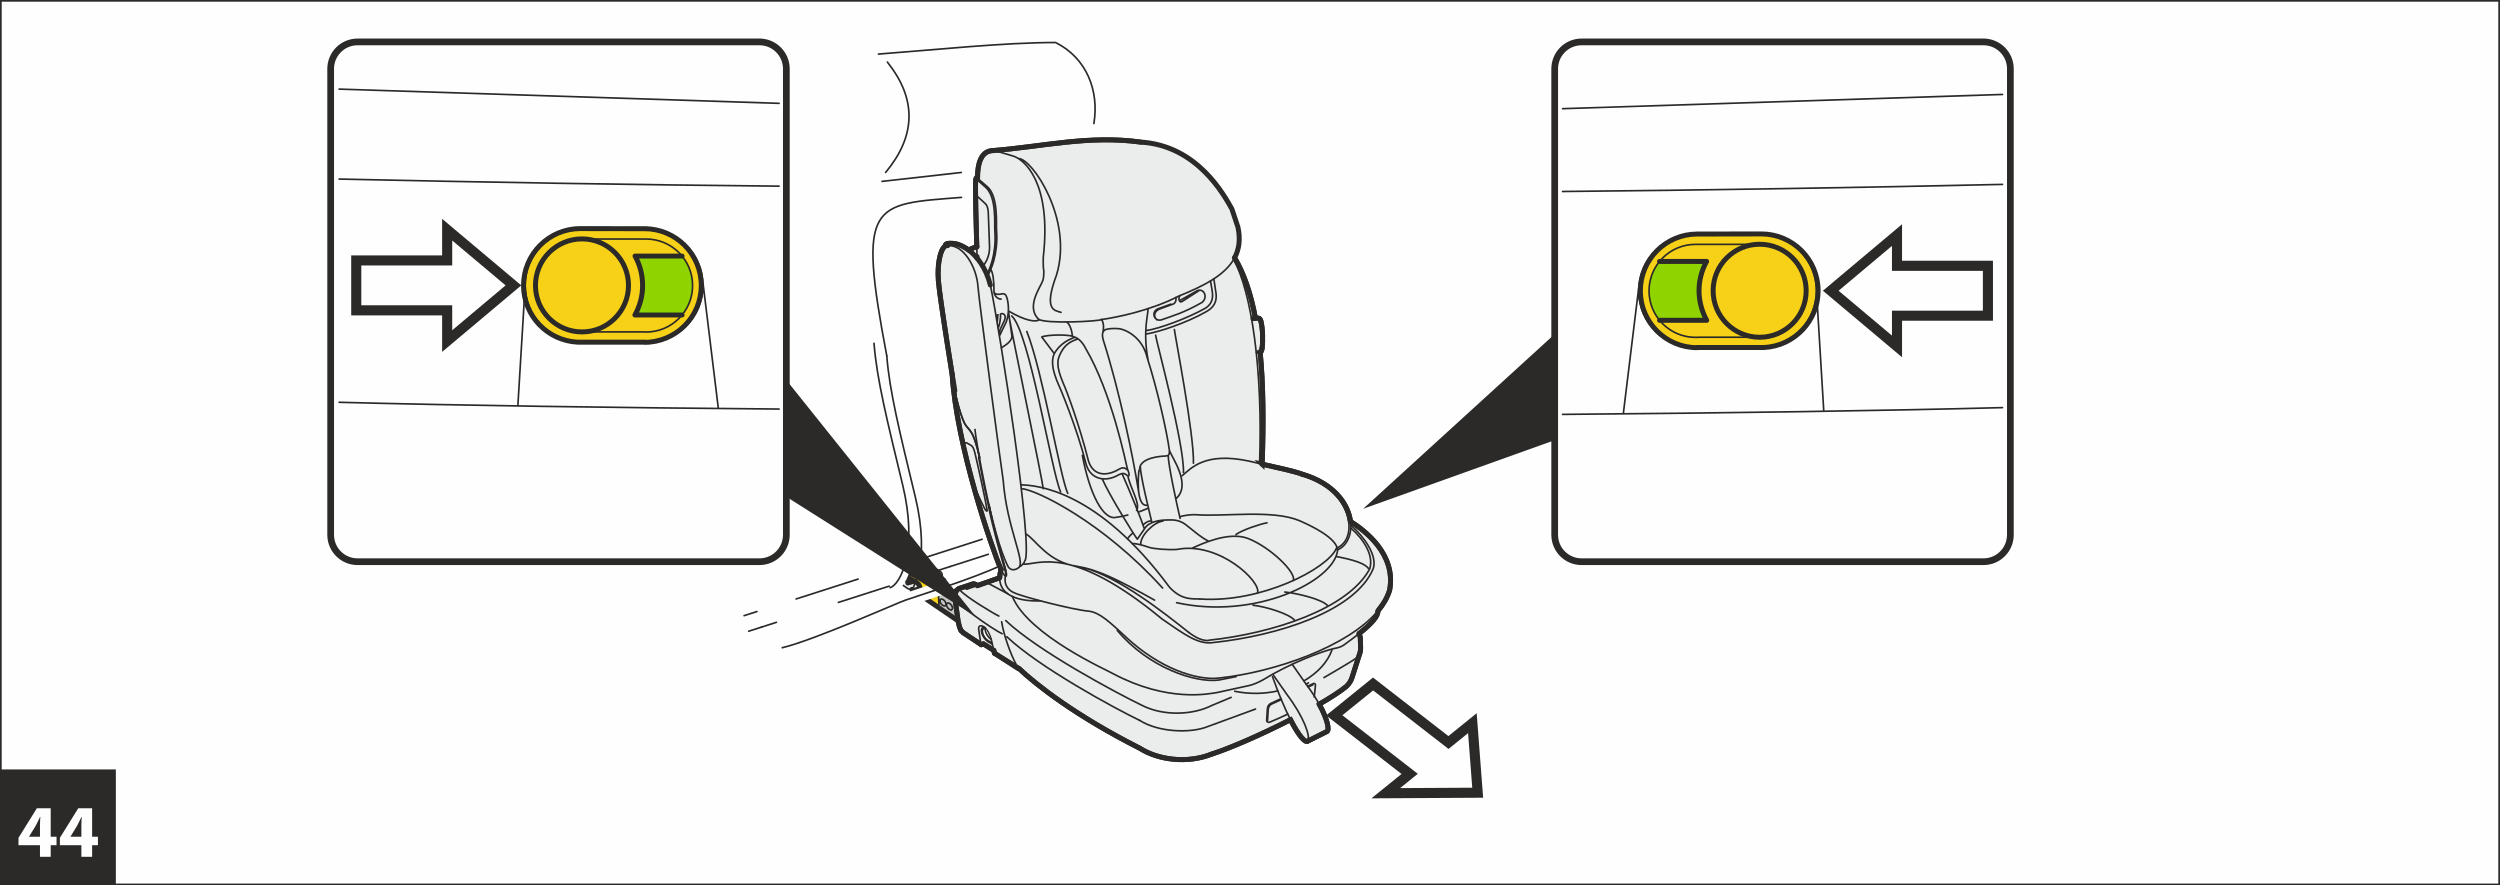 <?xml version="1.0" encoding="UTF-8"?>
<!DOCTYPE svg PUBLIC "-//W3C//DTD SVG 1.1//EN" "http://www.w3.org/Graphics/SVG/1.1/DTD/svg11.dtd">
<!-- Creator: CorelDRAW 2017 -->
<svg xmlns="http://www.w3.org/2000/svg" xml:space="preserve" width="130.053mm" height="46.053mm" version="1.1" style="shape-rendering:geometricPrecision; text-rendering:geometricPrecision; image-rendering:optimizeQuality; fill-rule:evenodd; clip-rule:evenodd"
viewBox="0 0 13035.35 4615.94"
 xmlns:xlink="http://www.w3.org/1999/xlink">
 <rect x="0" y="0" width="13035.35" height="4615.94" fill="#808080" stroke="none"/>
 <defs>
  <style type="text/css">
   <![CDATA[
    .str0 {stroke:#2B2A29;stroke-width:8.84;stroke-miterlimit:4}
    .str2 {stroke:#2B2A29;stroke-width:25.95;stroke-linecap:round;stroke-miterlimit:4}
    .str4 {stroke:#FEFEFE;stroke-width:70.15;stroke-linecap:round;stroke-miterlimit:4}
    .str1 {stroke:#2B2A29;stroke-width:8.77;stroke-linecap:round;stroke-miterlimit:4}
    .str5 {stroke:#2B2A29;stroke-width:52.61;stroke-linecap:round;stroke-miterlimit:4}
    .str6 {stroke:#2B2A29;stroke-width:35.08;stroke-linecap:round;stroke-miterlimit:4}
    .str3 {stroke:#2B2A29;stroke-width:8.77;stroke-linecap:round;stroke-miterlimit:4;stroke-dasharray:339.423 339.423}
    .fil5 {fill:none}
    .fil0 {fill:none;fill-rule:nonzero}
    .fil6 {fill:#FEFEFE}
    .fil2 {fill:#EBECEC}
    .fil3 {fill:#C5C6C6}
    .fil8 {fill:#2B2A29}
    .fil4 {fill:#F7D117}
    .fil7 {fill:#8FD400}
    .fil1 {fill:#FEFEFE;fill-rule:nonzero}
    .fil9 {fill:#2B2A29;fill-rule:nonzero}
   ]]>
  </style>
 </defs>
 <g id="Слой_x0020_1">
  <polygon class="fil0 str0" points="7.07,4608.88 6312.8,4608.88 6312.8,7.07 7.07,7.07 "/>
  <polygon class="fil0 str0" points="6722.58,4608.88 13028.31,4608.88 13028.31,7.07 6722.58,7.07 "/>
  <polygon class="fil1" points="4.42,4611.52 13030.93,4611.52 13030.93,4.42 4.42,4.42 "/>
  <polygon class="fil0 str0" points="4.42,4611.52 13030.93,4611.52 13030.93,4.42 4.42,4.42 "/>
  <polygon class="fil2" points="4699.65,3016.44 4732.17,3039.14 4738.16,3041.96 4745.01,3043.35 4749.96,3043.35 4755.34,3042.4 4773.65,3036.1 4779.84,3037.09 4789.96,3047.49 4794.17,3054.66 4793.63,3057.35 4785.28,3062.86 4763.11,3071.28 4756.58,3073.65 4750.78,3073.34 4740.7,3071.91 4734.05,3069.34 4728.78,3066.22 4718.17,3058.44 4687.02,3036.38 4685.14,3033.88 4684.37,3029.98 4685.11,3025.99 4686.74,3022.56 4690.07,3018.77 4693.77,3016.51 4695.58,3015.97 4697.73,3015.97 "/>
  <polygon class="fil2" points="4880.87,3000.99 4882.67,2998.51 4882.98,2996.67 4882.56,2994.05 4859.93,2982.21 4856.25,2977.83 4855.65,2973.62 4856.78,2969.2 4858.65,2965.98 4862.05,2962.48 4865.37,2960.68 4867.74,2960.26 4870.57,2960.64 4901.79,2978.68 4908.23,2984.79 4911.49,2990.56 4912.86,2996.04 4912.86,2999.29 4911.73,3004.14 4909.47,3008.03 4906.63,3010.81 4904.24,3012.52 4901.61,3013.89 4883.69,3002.29 "/>
  <polygon class="fil3" points="4960.84,3051.66 4994.51,3072.13 4987.36,3079.7 4981.07,3098.65 4981.78,3128.1 4981.49,3135.63 4995.46,3237.18 4896.45,3169.69 4892.67,3078.28 "/>
  <polygon class="fil4" points="4831.11,2978.68 4881.82,3001.41 4954.77,3047.59 4957.66,3052.51 4892.67,3078.28 4896.24,3164.77 4893.59,3165.9 4890.02,3165.27 4756.36,3074.08 4763.11,3071.28 4772.45,3067.81 4795.75,3058.27 4792.5,3051.1 4787.41,3043.88 4784.4,3040.8 4779.84,3037.09 4774.57,3033.98 4765.87,3038.82 4758.09,3041.61 4752.61,3043.14 4747.24,3043.56 4742.72,3043.14 4738.16,3041.96 4733.77,3040.02 4763.08,3027.51 4728.71,3008.1 4729.1,3000.1 4730.16,2996.88 4733.13,2993.98 4737.77,2991.37 4787.44,2971.67 4796.28,2969.63 4806.78,2970.58 4815.62,2972.85 4823.82,2975.74 "/>
  <path class="fil5 str1" d="M5071.8 3045.29l-70.43 22.98m1.48 -0.74c-17.08,6.69 -22.31,21.85 -22.31,40.8m0 0l1.76 27.86m-0.81 -0.57l13.97 101.55m0 0c3.61,16.87 6.97,35.47 15.38,50.36m0 0l11.82 11.81m48.75 -253.85c7.43,-3.75 17.26,1.31 25.04,7.78m0 0l116.12 -40.73m-152.96 36.84c7.43,-3.75 17.26,1.31 25.04,7.75m0 0l-44.16 15.21m-25.29 -8.6c7.4,-3.67 17.51,2.16 25.29,8.6"/>
  <polygon class="fil6" points="5059.61,3049.39 5061.55,3049.71 5071.37,3053.39 5071.84,3054.24 5071.2,3058.97 "/>
  <path class="fil5 str1" d="M5059.61 3049.39l1.94 0.32 9.82 3.68 0.46 0.85 -0.63 4.73m-1.34 -5.05l-29.57 10.14m-0.31 0c-4.39,-2.58 -9.87,-3.57 -12.63,-4.24m12.63 4.24l-0.53 5.2"/>
  <path class="fil5 str2" d="M4995.46 3237.18l-99.01 -67.5m-6.51 -4.49l-135.07 -92.11"/>
  <path class="fil5 str1" d="M4892.46 3078.39l3.99 91.3m66.51 8.94c5.27,-3.89 4.1,-14.53 -2.62,-23.68 -6.76,-9.16 -16.51,-13.4 -21.78,-9.51 -5.3,3.89 -4.14,14.46 2.62,23.61 6.72,9.16 16.52,13.47 21.78,9.58zm-33.87 -20.44c5.33,-3.89 4.17,-14.46 -2.55,-23.61 -6.76,-9.2 -16.52,-13.47 -21.79,-9.58 -5.33,3.92 -4.13,14.49 2.55,23.65 6.8,9.19 16.52,13.43 21.79,9.54zm-81.37 -52.08c4.42,-3.22 3.4,-11.99 -2.12,-19.53 -5.58,-7.57 -13.68,-11.1 -18.06,-7.88 -4.35,3.22 -3.4,11.99 2.19,19.52 5.59,7.57 13.69,11.11 18,7.89zm134.4 27.57l-89.46 -55.41m-6.43 -3.99l-10.39 -6.47m-27.69 38.09c4.39,-3.26 3.44,-11.96 -2.11,-19.53 -5.59,-7.53 -13.65,-11 -18,-7.85 -4.31,3.22 -3.36,11.95 2.2,19.48 5.58,7.53 13.61,11.11 17.92,7.89z"/>
  <line class="fil5 str2" x1="4996.73" y1="3073.51" x2="4960.84" y2= "3051.45" />
  <line class="fil5 str1" x1="4954.23" y1="3047.35" x2="4937.62" y2= "3037.12" />
  <path class="fil5 str2" d="M4937.62 3037.12l-53.57 -34.62m-96.6 -30.83l-47.49 18.77"/>
  <path class="fil5 str1" d="M4823.08 3034.09l-85.78 -38.93m138.61 72.91l-52.83 -33.98"/>
  <path class="fil5 str2" d="M4793.02 3076.65c6.73,-4.95 5.23,-18.31 -3.29,-29.84 -3.61,-4.95 -7.88,-8.74 -12.09,-11.04m4.73 41.94c4.42,1.34 8.1,0.88 10.64,-1.06m90.67 -74.36l-52.58 -23.61m0 0c-15.92,-6.8 -33.24,-12.27 -43.67,-7.01m-9.79 64.11l-48.94 -27.68m0 0l0.39 -8"/>
  <path class="fil5 str1" d="M4817 3028.35l58.95 -22.41m-106.33 62.94l10.11 6.72"/>
  <line class="fil5 str2" x1="4733.77" y1="3040.02" x2="4759.55" y2= "3028.78" />
  <line class="fil5 str1" x1="4960.84" y1="3051.66" x2="4892.67" y2= "3078.28" />
  <path class="fil5 str2" d="M4739.95 2990.45c-6.82,2.55 -10.86,6.12 -10.86,9.65"/>
  <path class="fil5 str1" d="M4954.77 3047.59c1.66,1.66 2.9,2.38 2.9,4.92m-67.65 112.76c2.24,1.16 4.21,0.77 6.22,-0.5m-13.68 -170.71l-19.7 -10.71m35.89 -6.51l-25.46 -14.56m-145.55 73.62c4.81,4.13 9.97,6.51 14.96,7.25 5.23,0.95 10.53,0.32 15.35,-1.52m15.59 -5.51l-15.56 5.51m-30.34 -5.72l-25.7 -17.97m23.05 45.47c6.01,5.16 12.52,8.21 18.74,9.3 7.18,1.31 14.42,0.53 21.07,-1.94m-39.88 -7.46l-38.02 -26.91m98.27 26.48l-20.48 7.89"/>
  <line class="fil5 str3" x1="5152.98" y1="2890.17" x2="4954.33" y2= "2953.99" />
  <line class="fil5 str1" x1="4954.33" y1="2953.99" x2="4887.51" y2= "2975.42" />
  <line class="fil5 str3" x1="4694.8" y1="3037.3" x2="3970.72" y2= "3269.75" />
  <line class="fil5 str1" x1="3970.72" y1="3269.75" x2="3903.88" y2= "3291.18" />
  <line class="fil5 str3" x1="5120.64" y1="2811.81" x2="3946.7" y2= "3188.67" />
  <path class="fil5 str1" d="M3946.7 3188.67l-66.82 21.46m993.42 -247.86c-9.37,-8.28 -23.58,10.57 -15.03,18.45m-156.21 37.2c-9.34,-8.2 -23.65,10.57 -15.03,18.46m175.85 -53.04l-16.94 5.45m-92.46 29.66l-32.99 10.64"/>
  <path class="fil5 str4" d="M4671.67 3040.8c50.82,-60.85 102.27,-232.56 35.15,-511.23 -75.7,-313.84 -127.47,-522.65 -145.97,-699.54"/>
  <path class="fil5 str1" d="M4641.23 3064.39c54.95,-17.93 146.71,-198.72 65.45,-535.59 -81.33,-336.98 -135.11,-553.06 -149.43,-738.69m150.18 1334.99c54.74,-17.89 146.18,-198.05 65.17,-533.75 -81.02,-335.73 -134.58,-551.11 -148.83,-736.11"/>
  <path class="fil5 str4" d="M5175.54 2967.82c-142.18,61.31 -412.36,146.39 -455.6,161.76 -45.97,16.2 -418.4,182.63 -602.63,237.34"/>
  <path class="fil5 str1" d="M5212.04 2951.21c-125.67,61.24 -444.79,161.59 -492.09,178.38 -49.43,17.4 -476.58,208.66 -640.96,247.69m819.77 -400.44c16.23,8.74 20.3,29.21 2.86,37.06"/>
  <path class="fil2" d="M6789.42 2472.4c-40.17,-15.42 -135,-35.68 -208.34,-52.16l0.04 0.04c7.85,-220.71 5.9,-416.21 -10.46,-584.42l0.07 -0.07c9.05,-1.91 8.38,-12.94 9.72,-19.56 5.72,-36.66 3.85,-107.07 -6.51,-143.03 -2.27,-8.52 -5.73,-14.85 -14.99,-14.85l-12.7 1.27c-23.61,-126.05 -58.98,-231.63 -108.83,-315.58 23.3,-43.91 31.11,-95.89 17.43,-159.26l-31.5 -94.91c-40.03,-71.14 -180.8,-331.38 -475.83,-349.17 -271.71,-37.81 -510.95,24.5 -779.29,45.22 -54.39,7.14 -71.1,70.92 -71.57,136.41 -5.94,2.62 -9.27,9.97 -9.27,17.43 -3.15,38.72 2.73,246.49 5.62,345.43l-43.07 17.96 -0.07 0c-35.14,-25.67 -68.59,-35.22 -86.84,-34.19 -12.41,-1.17 -32.82,-1.87 -34.69,11.81l0.08 2.72 0.03 -0.1c-25.92,16.09 -42.12,95.26 -35.67,178.35 6.51,79.87 49.42,351.19 72.2,491.88l-0.1 -0.71c23.65,372.55 206.75,905.31 254.06,1015.1l0.46 1.13c-4.6,15.77 -6.8,30.3 -6.94,43.66l0 -0.28 -116.05 40.73c-7.78,-6.39 -17.57,-11.46 -25,-7.78l0.39 -0.21 -70.44 22.98 -0.6 0.18c-2.33,1.02 -4.45,2.3 -6.32,3.68l0.07 0c-11.04,8.76 -13.97,21.46 -13.97,36.24l1.77 27.82 -0.81 -0.57 13.96 101.55c3.61,16.87 6.97,35.4 15.39,50.29l11.81 11.81 93.32 61.88 0.49 0.31 11.32 -4.13 53.92 33.94 3.4 14.67 127.25 79.03c90.42,85.96 296.56,247.62 630.95,416.64 96.31,61.52 248.36,80.8 374.27,30.55 101.45,-32.49 264.53,-104.81 411.23,-179.52 45.22,88.43 77.48,120.37 89.15,111.99l100.21 -50.22c15.09,-5.3 5.23,-61.17 -39.43,-142.36l-0.07 -0.21c59.83,-34.44 109.29,-66.29 139.74,-91.44 16.87,-14.1 28.33,-35.18 32.96,-52.64l34.76 -108.95c1.23,-3.11 8.73,-21.71 8.27,-38.57l-1.13 -41.52c0.35,-14.81 -2.58,-27.82 -7.43,-34.83l0.22 0.18c65.83,-52.3 99.11,-89.92 99.11,-119.19l-0.21 0.28c28.43,-34.27 49.39,-70.43 60.85,-108.31 34.97,-188.63 -131.29,-311.51 -204.13,-358.01l-0.25 -0.22c-11.53,-91.19 -87.68,-198.15 -252,-246.24z"/>
  <path class="fil5 str2" d="M6789.42 2472.4c-40.17,-15.42 -135,-35.68 -208.34,-52.16l0.04 0.04c7.85,-220.71 5.9,-416.21 -10.46,-584.42l0.07 -0.07c9.05,-1.91 8.38,-12.94 9.72,-19.56 5.72,-36.66 3.85,-107.07 -6.51,-143.03 -2.27,-8.52 -5.73,-14.85 -14.99,-14.85l-12.7 1.27c-23.61,-126.05 -58.98,-231.63 -108.83,-315.58 23.3,-43.91 31.11,-95.89 17.43,-159.26l-31.5 -94.91c-40.03,-71.14 -180.8,-331.38 -475.83,-349.17 -271.71,-37.81 -510.95,24.5 -779.29,45.22 -54.39,7.14 -71.1,70.92 -71.57,136.41 -5.94,2.62 -9.27,9.97 -9.27,17.43 -3.15,38.72 2.73,246.49 5.62,345.43l-43.07 17.96 -0.07 0c-35.14,-25.67 -68.59,-35.22 -86.84,-34.19 -12.41,-1.17 -32.82,-1.87 -34.69,11.81l0.08 2.72 0.03 -0.1c-25.92,16.09 -42.12,95.26 -35.67,178.35 6.51,79.87 49.42,351.19 72.2,491.88l-0.1 -0.71c23.65,372.55 206.75,905.31 254.06,1015.1l0.46 1.13c-4.6,15.77 -6.8,30.3 -6.94,43.66l0 -0.28 -116.05 40.73c-7.78,-6.39 -17.57,-11.46 -25,-7.78l0.39 -0.21 -70.44 22.98 -0.6 0.18c-2.33,1.02 -4.45,2.3 -6.32,3.68l0.07 0c-11.04,8.76 -13.97,21.46 -13.97,36.24l1.77 27.82 -0.81 -0.57 13.96 101.55c3.61,16.87 6.97,35.4 15.39,50.29l11.81 11.81 93.32 61.88 0.49 0.31 11.32 -4.13 53.92 33.94 3.4 14.67 127.25 79.03c90.42,85.96 296.56,247.62 630.95,416.64 96.31,61.52 248.36,80.8 374.27,30.55 101.45,-32.49 264.53,-104.81 411.23,-179.52 45.22,88.43 77.48,120.37 89.15,111.99l100.21 -50.22c15.09,-5.3 5.23,-61.17 -39.43,-142.36l-0.07 -0.21c59.83,-34.44 109.29,-66.29 139.74,-91.44 16.87,-14.1 28.33,-35.18 32.96,-52.64l34.76 -108.95c1.23,-3.11 8.73,-21.71 8.27,-38.57l-1.13 -41.52c0.35,-14.81 -2.58,-27.82 -7.43,-34.83l0.22 0.18c65.83,-52.3 99.11,-89.92 99.11,-119.19l-0.21 0.28c28.43,-34.27 49.39,-70.43 60.85,-108.31 34.97,-188.63 -131.29,-311.51 -204.13,-358.01l-0.25 -0.22c-11.53,-91.19 -87.68,-198.15 -252,-246.24zm-839.93 -1731.08c295.07,17.78 433.82,277.42 473.85,348.56m0 0l31.5 94.91m0 0c13.68,63.37 5.87,115.35 -17.43,159.26"/>
  <path class="fil5 str1" d="M6435.82 1347.06c-49.61,90.1 -164.53,146.07 -290.83,197.34m0 0c-147.17,75.63 -321.84,110.25 -400.34,121.57"/>
  <path class="fil5 str2" d="M5949.49 741.32c-271.74,-37.84 -512.92,23.9 -781.3,44.62m0 0c-56.54,7.39 -71.53,75.59 -70.82,143.84"/>
  <path class="fil5 str1" d="M5097.36 929.78l47.07 40.76m0 0c64.56,50.39 48.19,203.92 51.94,234.26m0 0c8.49,122.37 -30.76,205.39 -45.62,231.31m-15.16 -462.96c64.46,50.43 48.19,203.85 51.91,234.26m0 0c8.52,122.3 -30.84,205.4 -45.62,231.31m-6.29 -465.57l-41.52 -36.73"/>
  <path class="fil5 str2" d="M5096.66 922.36c-5.94,2.62 -9.27,9.97 -9.27,17.43m0 0c-3.15,38.72 2.77,246.91 5.62,345.92"/>
  <path class="fil5 str1" d="M5093.08 1288.15c0.82,27.64 1.31,46.28 1.31,49.35m-7.22 -306.88c-0.42,-7.82 6.15,-11.07 12.24,-3.72m0 0l39.67 36.31m-0.53 0.36c10,7.46 13.68,29.31 14.46,43.03m0 0l6.29 170.89m0 0c4.63,71.89 -33.42,105.12 -35.43,115.27"/>
  <path class="fil5 str2" d="M5093.01 1285.21l-43.07 17.96m-121.6 -22.38c1.87,-13.68 22.28,-12.94 34.69,-11.81m0 0c18.25,-1.03 51.7,8.52 86.84,34.19m0 0c43,32.42 90.98,91.37 113.89,183.02m-222.05 -205.4c-33.38,-6.65 -56.4,84.58 -48.93,180.97"/>
  <path class="fil5 str1" d="M4941.72 1280.79c82.99,-6.65 151.97,114.17 157.87,217.28m0 0c7.43,85.25 116.41,911.17 131.22,1006.04m0 0c17.82,241.72 114.21,418.16 83.06,453.77m0.39 0c-21.5,16.27 -41.31,18.07 -56.37,-0.77m-174.25 -717.65c0,25.49 86.04,553.06 174.25,717.65"/>
  <path class="fil5 str2" d="M4892.78 1461.76c8.52,104.52 79.34,536.72 85.96,575.26"/>
  <path class="fil5 str1" d="M4978.74 2037.02c0,12.49 33.38,149.08 57.1,180.91 26.45,35.53 39.32,28.96 72.17,168.48m48.34 245.15c27.78,138.75 66.36,264.77 87.86,342.6m0 0c6.08,21.54 7.57,49.36 -16.16,12.63m0 0c-1.76,-2.63 -4.67,-8.53 -8.49,-17.37l-0.17 -0.31 -0.04 -0.04"/>
  <path class="fil5 str2" d="M5218.92 2968.03c-47.31,-109.79 -230.4,-642.55 -254.06,-1015.1"/>
  <path class="fil5 str1" d="M5163.77 1486.2c49.29,233.51 224.43,1367.87 180.65,1436.85m-0.88 1.06c-1.48,8.84 -17.22,29 -26.59,29m-288.71 -621.37c-3.71,-12.94 -1.9,-28.1 13.72,-21.85m0 0l15.21 8.91m0.35 0.36c16.69,7.07 20.41,22.62 25.95,43.35m0 0c14.46,58.63 55.27,245.43 62.66,292.88m0.56 0.39c2.59,17.4 -6.29,9.23 -15.56,-9.26m-0.18 -0.39c-2.11,-3.5 -44.86,-90.45 -54.49,-121.6m124.54 -1735.22l81.54 24.43m0 0c57.45,16.34 201.66,137.17 157.17,528.63m0 0c0,18.63 -1.45,51.2 2.97,71.21m0 0c0,14.53 -0.46,34.82 -5.19,48.93 -11.68,35.08 -89.71,135.67 -22.21,202.37m-105.01 -838.16c69.3,-2.44 287.36,316.96 198.44,607.61m0 0c-68.22,182.35 -11.04,184.34 23.68,194.27m-114.56 39.99c-16.9,10.18 -67.47,7.43 -160.14,-47.45m-92.04 -215.52c12.34,11.67 18.31,73.19 16.83,109.5m-0.17 0c0,23.73 15.81,44.52 37.45,44.52m-37.21 -36.7c8,13.97 19.48,13.47 43.18,9.26m0 0c10.89,-2.04 18.73,1.66 24.5,20.73m0 0c7.12,23.75 14.89,76.41 -3.99,126.79m0 0c-9.26,17.79 -30.38,61.98 -32.28,67.11m2.83 -108.98c11.36,-7.6 24.47,2.52 24.47,14.81m0 0c0.36,23.69 -27.78,54.1 -30.76,83.77m6.29 -98.59c1.1,19.6 -2.27,47.46 -12.16,74.4m-0.11 -70.72l-11.32 3.54m8.74 -2.08c0.59,10.86 -0.11,24.05 -2.55,38.29m58.44 -60.07l17.89 126.72m0 0c5.09,30.52 -34.26,52.51 -55.66,66.72m43.71 -151.44c6.18,44.09 175.77,861.74 175.77,884.69m-116.61 -19.74c81.78,1.94 399.06,25.67 774.26,532.76m0 0c10.15,11.99 27.76,26.94 39.64,34.83 39.14,26.17 73.69,27.47 119.34,27.47m-930.94 -575.69c78.35,5.52 425.34,174.57 736.71,518.59m-713.8 -283.23c52.08,30.41 116.61,150.53 271.56,170.57m0 0.74c23.34,2.91 60.43,11.85 93.46,23.73 34.94,12.51 101.9,35.57 306.89,151.23m-680.78 -187.33c77.69,1.83 247.59,-105.16 720.48,286.3m0 0c115.63,78.96 188.32,135.28 268.38,121.92m-679.54 -390.69c180.94,46.68 418.16,233.52 549.42,338.08m962.34 -332.88c-91.97,222.44 -498.21,349.92 -832.22,385.49m715.07 -611.89c70.3,61.13 139.25,159.01 117.15,226.4"/>
  <path class="fil5 str2" d="M7041.67 2718.86c72.84,46.5 239.1,169.37 204.09,358.01m0 0c-11.42,37.88 -32.38,74.04 -60.82,108.31"/>
  <path class="fil5 str1" d="M7185.16 3184.89c-157.63,187.96 -543.23,320.14 -825.18,350.16m0 0c-121.25,15.56 -316.19,-51.91 -488.57,-212.75m-194.97 -135.67c59.27,6.68 113.43,60.81 194.97,135.67m-194.97 -135.67c-77.47,-5.94 -354.79,-77.09 -388.88,-96.39m-0.92 -0.39c-5.2,-1.73 -56.33,-22.98 -44.27,-85.93m-89.74 -372.22c27.79,138.78 66.33,264.84 87.83,342.66m0 0c3.57,12.63 5.62,27.4 1.83,30.09m-263.57 -967.43c0,12.49 33.38,149.08 57.11,180.91 26.44,35.53 39.31,28.96 72.17,168.48m48.33 245.15c27.79,138.75 66.37,264.77 87.87,342.6m-141.27 -588.8c12.63,70.5 29.78,158.87 49.82,246.56m44.13 172.48l0.14 0.5"/>
  <path class="fil5 str2" d="M5219.4 2969.17c-4.6,15.77 -6.8,30.3 -6.94,43.66"/>
  <path class="fil5 str1" d="M5212.46 3014.35c0.32,89.04 96.11,122.48 213.18,118.77m928.92 412.82c-121.21,15.56 -364.8,-63.09 -529.01,-258.8m529.01 258.8l90.42 -17.86m598.07 -775.18c69.94,60.6 120.93,145.44 98.76,213.14m0 0c-110.72,208.41 -505.14,336.7 -839.15,372.27m665.03 -436.69c36.2,8.06 139.39,25.21 166.79,61.52m-830.74 375.91c-45.08,6.08 -93.92,-33.7 -105.76,-41.62m501.33 -210.43c60.08,5.93 197.95,37.06 225.35,73.4m-390.69 -4.49c60.04,5.98 190.52,43.74 217.99,80.05m222.37 -364.76c-20.72,160.18 -430,361.86 -839.22,271.35m833.66 -283.9c-48.26,108.8 -395.49,286.91 -712.62,264.56m-101.41 -429.15c16.8,-7.22 62.26,-11.85 80.08,-10.36 145.3,11.85 398.47,-28.22 540.47,31.08m0 0c131.61,57.1 200.52,112.72 199.04,156.43m-810.33 -390.69c47.1,-39.25 118.63,-126.02 351.44,-75.59m0 0c15.98,4.1 42.11,10.04 65.66,15.35"/>
  <path class="fil5 str2" d="M6581.08 2420.24c73.34,16.48 168.17,36.74 208.34,52.16"/>
  <path class="fil5 str1" d="M6789.42 2472.4c253.13,77.86 303.95,332.59 179.37,386.26"/>
  <path class="fil5 str2" d="M6791.36 2472.96c164.35,48.16 238.53,154.49 250.06,245.68"/>
  <path class="fil5 str1" d="M7041.42 2718.64c9.26,68.57 -18.56,127.75 -67.14,148.23m-883.17 -492.77c0,48.93 45.75,260.45 62.08,328.7m-207.63 -272.83c0,48.93 44.52,226.82 60.78,295.03m90.88 -377.39c0,15.92 1.69,29.71 -19.3,29.71m-1.48 0.7c-17.9,0 -129,6.69 -134.16,64.53m-3.36 8.88c-2.44,12.17 -20.02,197.94 45.55,182.38m-231.6 -860c84.47,265.4 155.65,607.96 185.25,797.39m-185.25 -797.39c-4.63,-16.66 -10.53,-44.52 10.93,-55.27m63.01 -5.13c39.64,0.32 129.7,45.22 153.85,148.26m-216.54 -142.71c11.32,-4.53 36.73,-7.46 62.68,-5.55m-84.9 -48.62c11.85,12.63 15.21,39.36 8.49,69.13m-5.73 -67.96c-14.1,10.07 -291.5,23.72 -329.37,-1.09m146.11 14.42c18.52,9.61 29.63,54.53 29.63,71.14m-315.86 -103.04c91.96,81.57 207.59,812.55 255.08,917.86m-176.24 -836.6c82.64,208.86 172.84,754.21 213.29,844.03m-135.32 -815.53c24.86,-12.48 158.27,-15.99 173.48,2.97m-173.48 -2.97l65.24 86.74m104.59 -84.51c-18.14,7.78 -71.96,25.89 -104.59,84.51m106.75 -86c15.74,5.2 38.62,22.95 54.88,55.59m0 0c139.39,234.99 212.37,605.39 217.99,625.01m3.36 43c-12.9,-10.33 -20.4,-19.31 -46.71,-5.94m0 0c-71.92,42.26 -147.55,22.2 -169.79,-53.36m217.99 30.38c-12.88,-10.32 -23.02,-20.02 -46.72,-5.97m0 0c-71.96,42.32 -137.9,30.41 -160.14,-45.19m202.01 37.1c0,7 20.09,43.31 4.28,43.31m-383.9 -637.91c-23.33,50 4.21,114.1 12.24,138.25m0 0c18.91,40.73 107.14,253.56 154.24,440.04m-44.13 -654.71c-18.14,7.82 -66.44,16.3 -95.65,87.87m0 0c-23.33,50.03 11.25,117.46 19.31,141.65m0 0c18.87,40.73 84.46,217.92 131.6,404.4m305.83 -539.72c53,164.92 103.39,387.39 116.58,485.94m-71.75 -599.72c1.62,24.12 149.79,567.9 145.3,716.13m-47.42 -745.8c1.62,24.12 103.78,548.64 99.32,696.86m106.48 -961.17l11.81 79.66m0 0c3.68,37.84 -10.36,70.47 -54.88,93.42m0 0c-98.59,56.33 -248.4,106.01 -311.38,114.93m345.46 -226.87c5.94,34.09 2.27,65.98 -31.14,89.75m31.14 -89.75l-8.48 -50.14m-22.66 139.88c-98.55,56.29 -247.59,109.68 -310.64,118.59m263.92 -207.6c34.9,-15.52 58.63,35.57 24.51,61.53m-24.51 -61.53l-86.73 48.94m-2.38 -23.69c-8.17,7.78 -8.45,28.72 2.2,32.96m111.42 3.33c-95.26,54.42 -150.88,69.13 -212.01,90.73m-19.34 -56.96c-34.83,17.39 -17.01,66.33 19.34,56.96m-19.34 -56.96l69.55 -25.25m25.92 -34.83c3.15,15.56 -1.48,33.38 -22.56,37.49m0 0l-57.14 21.07m0 0c-22.8,5.97 -45.55,31.93 -18.88,58.6m220.4 -153.46l-88.61 57.07m0 0c-3.46,2.23 -6.04,2.23 -8.73,2.23m-170.04 35.57c4.49,20.79 -29.67,114.91 1.94,273.15m109.93 464.9c9.9,34.83 119.8,179.8 33.27,253.75m-249.39 -119.56c9.37,56.05 67.93,148.65 44.94,179.84m-282.45 -286.91c37.06,198.69 109.72,344.75 180.16,321.73m-1.87 0.75c22.2,-2.94 39.04,-6.26 58.6,-11.89m-133.7 -188.79c41.01,92.43 169.27,297.27 183.34,314.85m-78.08 -338.6c41.01,92.46 98.87,234.78 115.14,285.21m0 0l-37.06 53.39m58.09 -161.94c-15.35,6.25 -37.59,15.73 -53.46,21.64m67.43 44.97c-15.77,0 -26.8,7.85 -42.01,20.47l-0.32 0.22m-52.01 41.34c-10.97,9.75 -21.29,20.22 -29.03,31.32m88.36 -51.41c23.08,-40.24 83.48,-46.68 122.69,-46.68 17.5,0 54.13,-4.49 91.97,23.72m-277.78 99.19c28.46,0 62.12,11.32 88.71,20.16 22.59,7.53 101.16,14.1 145.29,10.35m0 0c219.48,-43 443.34,172.03 418.44,227.86m-492.95 -375.34c-43.42,3.01 -120.01,74.82 -115.55,123.43m559.27 -32.99c-101.9,-38.58 -245.04,29.63 -293.45,51.84m293.45 -51.84c113.44,43.74 252.12,175.7 236.49,219.16m-137.48 -300.69c-32.74,5.41 -125.35,35.57 -161.62,60.75m-262.83 -51.88c27.4,20.73 82.99,70.4 121.49,87.41"/>
  <path class="fil5 str2" d="M7185.16 3184.89c0,29.28 -33.28,66.89 -99.12,119.19"/>
  <path class="fil5 str1" d="M7085.83 3303.91c-22.59,17.86 -50.53,39.04 -80.69,60.61m0 0c-13.55,8.87 -28.37,13.29 -49.33,17.01m0 0c-63.75,14.81 -230.54,77.08 -371.41,163.85m0 0c-31.12,17.05 -55.06,25.99 -76.31,30.2m0 0l-159.37 34.86m0 0c-43.49,7.29 -260.25,53.39 -544.93,-97.87m-525.36 -402.57c84.25,203.88 500.43,387.04 525.36,402.57m629.01 -2160.32c93.1,173.41 152.43,573.74 134.89,1065.07"/>
  <path class="fil5 str2" d="M6437.37 1344.12c49.9,83.87 85.26,189.46 108.87,315.51m24.4 176.24c16.38,168.21 18.32,363.71 10.46,584.42m-47.38 -758.99l25.22 -2.94m0.49 0.39c9.3,0 12.24,5.94 14.49,14.46m6.51 143.03c-1.58,7.67 -0.38,21.53 -15.24,19.66"/>
  <line class="fil5 str1" x1="6565.2" y1="1835.89" x2="6550.2" y2= "1836.42" />
  <path class="fil5 str2" d="M6573.93 1673.21c10.36,35.96 12.24,106.4 6.51,143.03m437.97 1764.18c-30.45,25.15 -79.91,57 -139.74,91.44m-149.86 80.8c-146.71,74.71 -309.78,147.03 -411.23,179.52m768.53 -513.35l-34.76 108.95m0 0c-4.63,17.46 -16.09,38.54 -32.95,52.64m67.43 -276.51c4.84,7.01 7.78,20.02 7.43,34.83m0 0l1.13 41.52m0 0c0.46,16.86 -7.04,35.46 -8.28,38.57"/>
  <path class="fil5 str1" d="M7090.6 3404.86c-5.58,11.49 -11.92,21.15 -21.88,27.82m0 1.13c-28.93,19.98 -157.24,94.77 -165.34,99.33m41.51 -143.84c-21.92,62.58 -74.64,119.83 -146.42,161.06m-135.85 52.15c-69.34,15.6 -146.14,17.86 -224.82,1.84m108.59 92.67l-248.36 91.19m0 0c-90.84,37.06 -259.11,29.6 -355.47,-31.92"/>
  <path class="fil5 str2" d="M6317.58 3932.18c-125.91,50.25 -277.96,30.97 -374.27,-30.55m-630.95 -416.64c90.42,85.96 296.56,247.62 630.95,416.64"/>
  <path class="fil5 str1" d="M5222.64 3241.82c10.39,69.7 48.9,173.48 74.15,219.45m-46.71 -140.9c167.53,158.69 557.55,370.73 692.48,435.95m-698.42 -520.46c167.57,158.7 575.3,376.62 710.23,441.89m0 0c113.43,57.81 267.67,50.39 365.54,0m0 0l99.36 -41.52m-1411.25 -556.76c29.66,34.09 178.7,123.5 200.16,132.67"/>
  <path class="fil5 str2" d="M5071.77 3045.29l-70.4 22.98m-0.6 0.18c-2.34,1.02 -4.46,2.3 -6.32,3.71m0.07 -0.03c-11.04,8.76 -13.97,21.46 -13.97,36.24m0 0l1.76 27.82"/>
  <path class="fil5 str1" d="M4981.5 3135.63c17.04,12.73 178.52,138.05 243.76,168.46"/>
  <path class="fil5 str2" d="M4981.5 3135.63l13.96 101.55m0 0c3.57,16.87 6.97,35.4 15.39,50.29m11.81 11.81l93.32 61.88m69.13 44.79l123.36 79.95"/>
  <path class="fil5 str1" d="M5113.07 3263.17c25.67,-3.36 52.64,49.97 58.73,85.71m0 0l13.3 57.07m-74.89 -142.14c-6.76,2.04 -7.43,8.02 -7.43,17.25m0 0l10.86 71.86"/>
  <polygon class="fil6" points="5116.46,3361.47 5127.77,3357.34 5181.7,3391.28 "/>
  <path class="fil5 str2" d="M5116.46 3361.47l11.32 -4.13 53.92 33.94m-170.85 -103.81l11.81 11.81m48.76 -253.78c7.39,-3.68 17.22,1.38 25,7.78m0 0l116.05 -40.73"/>
  <path class="fil5 str1" d="M5157.47 3044.2l96.11 51.23m-193.98 -46.04c7.39,-3.75 17.22,1.38 25,7.75m0 0l-44.13 15.21m-25.28 -8.52c7.39,-3.75 17.46,2.08 25.28,8.52"/>
  <polygon class="fil6" points="5059.61,3049.39 5061.51,3049.71 5071.34,3053.46 5071.84,3054.27 5071.16,3058.97 "/>
  <path class="fil5 str1" d="M5059.61 3049.39l1.9 0.32 9.83 3.75 0.49 0.81 -0.67 4.7m-1.37 -5.05l-29.53 10.14m-0.28 0c-4.39,-2.51 -9.9,-3.57 -12.63,-4.24m12.63 4.24l-0.57 5.2"/>
  <path class="fil6" d="M5134.32 3271.83c-4.56,-1.12 -8.24,-0.63 -10.93,1.13 -9.97,6.36 -7.22,28.54 6.11,49.5 6.69,10.43 14.74,18.63 22.42,23.48l-17.61 -74.12z"/>
  <path class="fil5 str1" d="M5134.32 3271.83c-4.56,-1.12 -8.24,-0.63 -10.93,1.13 -9.97,6.36 -7.22,28.54 6.11,49.5 6.69,10.43 14.74,18.63 22.42,23.48m0.03 0l21.99 12.73"/>
  <path class="fil6" d="M5136.36 3277.89c-3.85,-1.03 -7,-0.6 -9.22,0.91 -8.46,5.38 -6.12,24.16 5.12,41.84 5.66,8.87 12.52,15.84 18.95,19.87l-14.85 -62.61z"/>
  <path class="fil5 str1" d="M5136.36 3277.89c-3.85,-1.03 -7,-0.6 -9.22,0.91 -8.46,5.38 -6.12,24.16 5.12,41.84 5.66,8.87 12.52,15.84 18.95,19.87m0.04 0l20.93 12.1"/>
  <path class="fil6" d="M5138.17 3275.73c-2.94,8.73 1.03,23.12 9.34,36.16 5.62,8.84 12.48,15.78 18.95,19.85l-28.3 -56.01z"/>
  <path class="fil5 str1" d="M5138.17 3275.73c-2.94,8.73 1.03,23.12 9.34,36.16 5.62,8.84 12.48,15.78 18.95,19.85m1675 235.63c6.76,-5.38 20.62,-6.73 17.22,9.44m0 0l-6.08 57.03m-138.25 89.64c-36.6,17.36 -72.18,33.31 -93.92,42.01m1.48 -0.6c-8.42,4.42 -17.36,0.24 -17.36,-10.18m0 0l3.71 -58.06m18.25 -29.07c-7.12,3.08 -16.91,11.5 -18.25,29.07m18.25 -29.07l52.4 -24.4m139.38 -64.95l23.16 -10.86m-232.53 190.65l3.75 -57.98m18.17 -29.07c-7.04,3.08 -16.86,11.5 -18.17,29.07m18.17 -29.07l49.9 -23.26m140.48 -65.45l24.65 -11.53m-108.31 -107.07l72.32 103.28m-172.17 -49.25l70.29 100.31m0 0c92.81,122.94 127.08,225.1 109.93,246.64"/>
  <path class="fil5 str2" d="M6817.95 3864.64c-11.68,8.38 -43.64,-22.74 -88.86,-111.21"/>
  <path class="fil5 str1" d="M6726.93 3749.16c-26.62,-52.61 -57.67,-124.86 -91.79,-220.26m174.74 38.05l12.49 -6.29m-12.49 6.29c27.72,36.67 51.56,74.01 68.78,104.91"/>
  <path class="fil5 str2" d="M6878.73 3672.11c44.65,81.15 54.53,137.02 39.39,142.32m1.62 -0.77l-102.69 51.55m-1722.66 -2527.7l0 8.74m-1.31 -58.09l0 -2.45"/>
  <line class="fil5 str1" x1="6435.82" y1="1347.06" x2="6437.37" y2= "1344.12" />
  <line class="fil5 str2" x1="5181.7" y1="3391.28" x2="5185.1" y2= "3405.95" />
  <line class="fil5 str1" x1="5212.46" y1="3014.35" x2="5212.46" y2= "3012.55" />
  <line class="fil5 str2" x1="5218.92" y1="2968.03" x2="5219.39" y2= "2969.17" />
  <line class="fil5 str1" x1="6726.93" y1="3749.16" x2="6729.09" y2= "3753.44" />
  <line class="fil5 str2" x1="5000.76" y1="3068.46" x2="5001.36" y2= "3068.28" />
  <path class="fil5 str1" d="M5703.64 644.01c28.43,-170.5 -37.49,-341.29 -199.57,-422.33m0 0c-269.09,0 -617.23,37.17 -923.55,60.33m431.6 617.26l-413.03 46.43m27.86 -621.93c152.99,191.33 150.7,383.47 -9.27,575.51m395.64 129.91c-468.8,37.13 -543.05,18.6 -389.56,826.06"/>
  <polygon class="fil6" points="7159.31,3566.34 7552.51,3871.57 7677.18,3770.73 7704.9,4133.3 7225.6,4135.95 7350.21,4035.14 6957.08,3729.95 "/>
  <polygon class="fil5 str5" points="7159.31,3566.34 7552.51,3871.57 7677.18,3770.73 7704.9,4133.3 7225.6,4135.95 7350.21,4035.14 6957.08,3729.95 "/>
  <path class="fil4 str2" d="M3365.08 1192.57l-336.98 -0.63c0,0 -1.06,-0.08 -2.04,-0.08 -163.65,0 -296.28,132.68 -296.28,296.31 0,158.16 123.94,287.4 280.76,295.85l356.21 0c0,0 -9.76,1.02 -6.51,1.02 163.61,0 296.3,-132.67 296.3,-296.3 0,-163.58 -132.7,-296.24 -296.3,-296.24 -1.27,0 -2.55,0 4.84,0.07z"/>
  <path class="fil7" d="M3310.44 1642.34c27.65,-49.42 40.52,-103.11 40.17,-154.17 0,-56.15 -14.63,-108.87 -39.46,-152.96l245.33 -0.03c34.12,41.48 54.84,95.15 54.84,153.63 0.18,53.67 -17.78,108.3 -54.84,153.56l-246.04 -0.04z"/>
  <path class="fil5 str2" d="M3556.48 1335.18l-245.33 0m245.33 307.2l-246.04 0m40.17 -154.21c0,-56.15 -14.63,-108.87 -39.46,-152.96m-0.71 307.13c27.65,-49.42 40.52,-103.11 40.17,-154.17m-73.51 0c0,-133.94 -108.56,-242.53 -242.5,-242.53 -133.97,0 -242.56,108.59 -242.56,242.53 0,133.91 108.59,242.5 242.56,242.5 133.94,0 242.5,-108.59 242.5,-242.5z"/>
  <path class="fil5 str1" d="M4062.15 2132.86c-867.66,-7.13 -1658.29,-18.64 -2293.73,-35.27m2293.73 -1558.74l-2293.73 -74.2m969.88 1023.53l-38.15 628.62m961.35 -673.94l84.08 687.2m-708.95 -938.11l-2.01 0c-163.65,0 -296.31,132.6 -296.31,296.23m298.33 -296.23l337.05 0.63m287.82 250.28c-22.63,-143.95 -145.3,-247.31 -287.82,-250.28m-337.05 -0.63l-2.01 0c-163.65,0 -296.31,132.6 -296.31,296.23 0,158.2 123.98,287.4 280.83,295.85m645.94 -295.21c0,-163.65 -132.6,-296.31 -296.24,-296.31 -1.34,0 -2.62,0.07 -3.67,0.07m-20.97 591.45c8.59,0.71 17.18,1.02 24.64,1.02 163.65,0 296.24,-132.67 296.24,-296.23m-645.94 295.21l356.14 0m-338.96 -538.38l-1.69 0c-133.98,0 -242.57,108.59 -242.57,242.53 0,129.45 101.52,235.25 229.91,242.18m589.37 -241.54c0,-133.94 -108.59,-242.53 -242.5,-242.53l-3.04 0m-17.15 484.18c7.04,0.6 14.11,0.84 20.19,0.81 133.91,0 242.5,-108.59 242.5,-242.46m-245.54 -242.46l-329.48 0m312.33 484.11l-326.75 0m-1253.46 -796.82c672.67,15.35 1605.39,30.99 2293.73,36.96"/>
  <path class="fil5 str6" d="M1864.47 218.52c-77.51,0 -140.34,62.83 -140.34,140.38m2376 0c0,-77.55 -62.83,-140.38 -140.3,-140.38m-2095.35 0l2105.07 0m-9.72 2710.33c77.47,0 140.3,-62.83 140.3,-140.34m0 -2429.6l0 2429.6m-2376 0c0,77.51 62.83,140.34 140.34,140.34m-140.34 -2569.95l0 2429.6m140.34 140.34l2095.35 0"/>
  <polygon class="fil6" points="1857.57,1618.05 2331.6,1618.05 2331.6,1778.33 2677.05,1488 2331.6,1197.62 2331.6,1357.91 1857.57,1357.91 "/>
  <polygon class="fil5 str5" points="1857.57,1618.05 2331.6,1618.05 2331.6,1778.33 2677.05,1488 2331.6,1197.62 2331.6,1357.91 1857.57,1357.91 "/>
  <polygon class="fil8" points="4102.11,2591.53 5086.3,3213.95 4098.75,1980.1 "/>
  <path class="fil4 str2" d="M8844.54 1220.39l336.97 -0.67 2.08 0c163.61,0 296.28,132.64 296.28,296.24 0,158.19 -123.98,287.4 -280.83,295.92l-356.17 0c0,0 9.72,0.95 6.51,0.95 -163.61,0 -296.31,-132.6 -296.31,-296.23 0,-163.61 132.71,-296.24 296.31,-296.24 1.27,0 2.55,0 -4.84,0.03z"/>
  <path class="fil7" d="M8899.12 1670.13c-27.61,-49.43 -40.48,-103.04 -40.09,-154.13 0,-56.12 14.6,-108.84 39.42,-152.93l-245.29 0c-34.19,41.45 -54.88,95.12 -54.88,153.53 -0.17,53.74 17.82,108.37 54.85,153.63l245.99 -0.11z"/>
  <path class="fil5 str2" d="M8653.16 1363.07l245.29 0m-245.29 307.1l245.96 0m-0.67 -307.1c-54.56,98.69 -50.77,213.81 0.67,307.06m518.45 -154.13c0,-133.91 -108.59,-242.5 -242.57,-242.5 -133.9,0 -242.49,108.59 -242.49,242.5 0,133.94 108.59,242.53 242.49,242.53 133.98,0 242.57,-108.59 242.57,-242.53z"/>
  <path class="fil5 str1" d="M8147.46 2160.67c867.66,-7.13 1658.43,-18.65 2293.79,-35.29m-2293.79 -1558.67l2293.79 -74.2m-969.94 1023.5l38.12 628.61m-961.31 -673.98l-84.08 687.24m1007.27 -641.87c0,-163.58 -132.67,-296.28 -296.3,-296.28 -0.67,0 -1.45,0.04 -2.05,0.04m0 0l-337.05 0.63m0 0c-145.65,2.41 -264.98,109.51 -287.75,250.24m923.16 45.37c0,-163.58 -132.67,-296.28 -296.3,-296.28 -0.67,0 -1.45,0.04 -2.05,0.04m17.57 592.13c157.91,-8.31 280.55,-138.78 280.79,-295.88m-626.82 -295.61c-1.27,-0.03 -2.62,-0.03 -3.71,-0.03 -163.57,0 -296.24,132.64 -296.24,296.24 0,163.64 132.68,296.27 296.24,296.27 8.66,0 17.26,-0.35 24.65,-0.99m325.09 0l-356.17 0m583.21 -295.88c0,-133.91 -108.59,-242.5 -242.56,-242.5l-1.7 0m14.43 484.71c129.27,-6.76 229.62,-113.64 229.83,-242.21m-573.74 -241.86l-3.04 0c-133.91,0 -242.49,108.58 -242.49,242.46 0,133.97 108.58,242.49 242.49,242.49 7.11,0 14.14,-0.25 20.19,-0.78m-17.11 -484.17l329.44 0m-312.33 484.17l326.76 0m1253.51 -796.86c-672.73,15.36 -1605.5,31.03 -2293.79,37"/>
  <path class="fil5 str6" d="M8246.71 218.52c-77.54,0 -140.33,62.83 -140.33,140.38m2375.97 0c0,-77.55 -62.83,-140.38 -140.34,-140.38m-2095.29 0l2105.05 0m-9.76 2710.33c77.51,0 140.34,-62.83 140.34,-140.34m0 -2429.6l0 2429.6m-2375.97 0c0,77.51 62.79,140.34 140.33,140.34m-140.33 -2569.95l0 2429.6m140.33 140.34l2095.29 0"/>
  <polygon class="fil6" points="10365.3,1385.88 9891.24,1385.88 9891.24,1225.6 9545.81,1515.9 9891.24,1806.31 9891.24,1646.02 10365.3,1646.02 "/>
  <polygon class="fil5 str5" points="10365.3,1385.88 9891.24,1385.88 9891.24,1225.6 9545.81,1515.9 9891.24,1806.31 9891.24,1646.02 10365.3,1646.02 "/>
  <polygon class="fil8" points="8111.68,2293.27 7107.65,2652.81 8105.1,1743.19 "/>
  <polygon class="fil9" points="2.65,4613.3 604.04,4613.3 604.04,4011.9 2.65,4011.9 "/>
  <path class="fil1" d="M264.44 4467.32l0 -60.31 30.32 0 0 -44.32 -30.32 0 0 -148.18 -72.33 0 -95.7 154.03 0 38.48 112.02 0 0 60.31 56.01 0zm-112.79 -104.63l0 -0.77 33.85 -55.24c8.6,-15.99 15.22,-30.76 23.37,-47.08l1.54 0c-1.21,16.32 -1.98,31.86 -1.98,47.08l0 56.01 -56.78 0zm328.67 104.63l0 -60.31 30.32 0 0 -44.32 -30.32 0 0 -148.18 -72.33 0 -95.7 154.03 0 38.48 112.02 0 0 60.31 56.01 0zm-112.79 -104.63l0 -0.77 33.85 -55.24c8.6,-15.99 15.22,-30.76 23.37,-47.08l1.54 0c-1.21,16.32 -1.98,31.86 -1.98,47.08l0 56.01 -56.78 0z"/>
 </g>
</svg>
